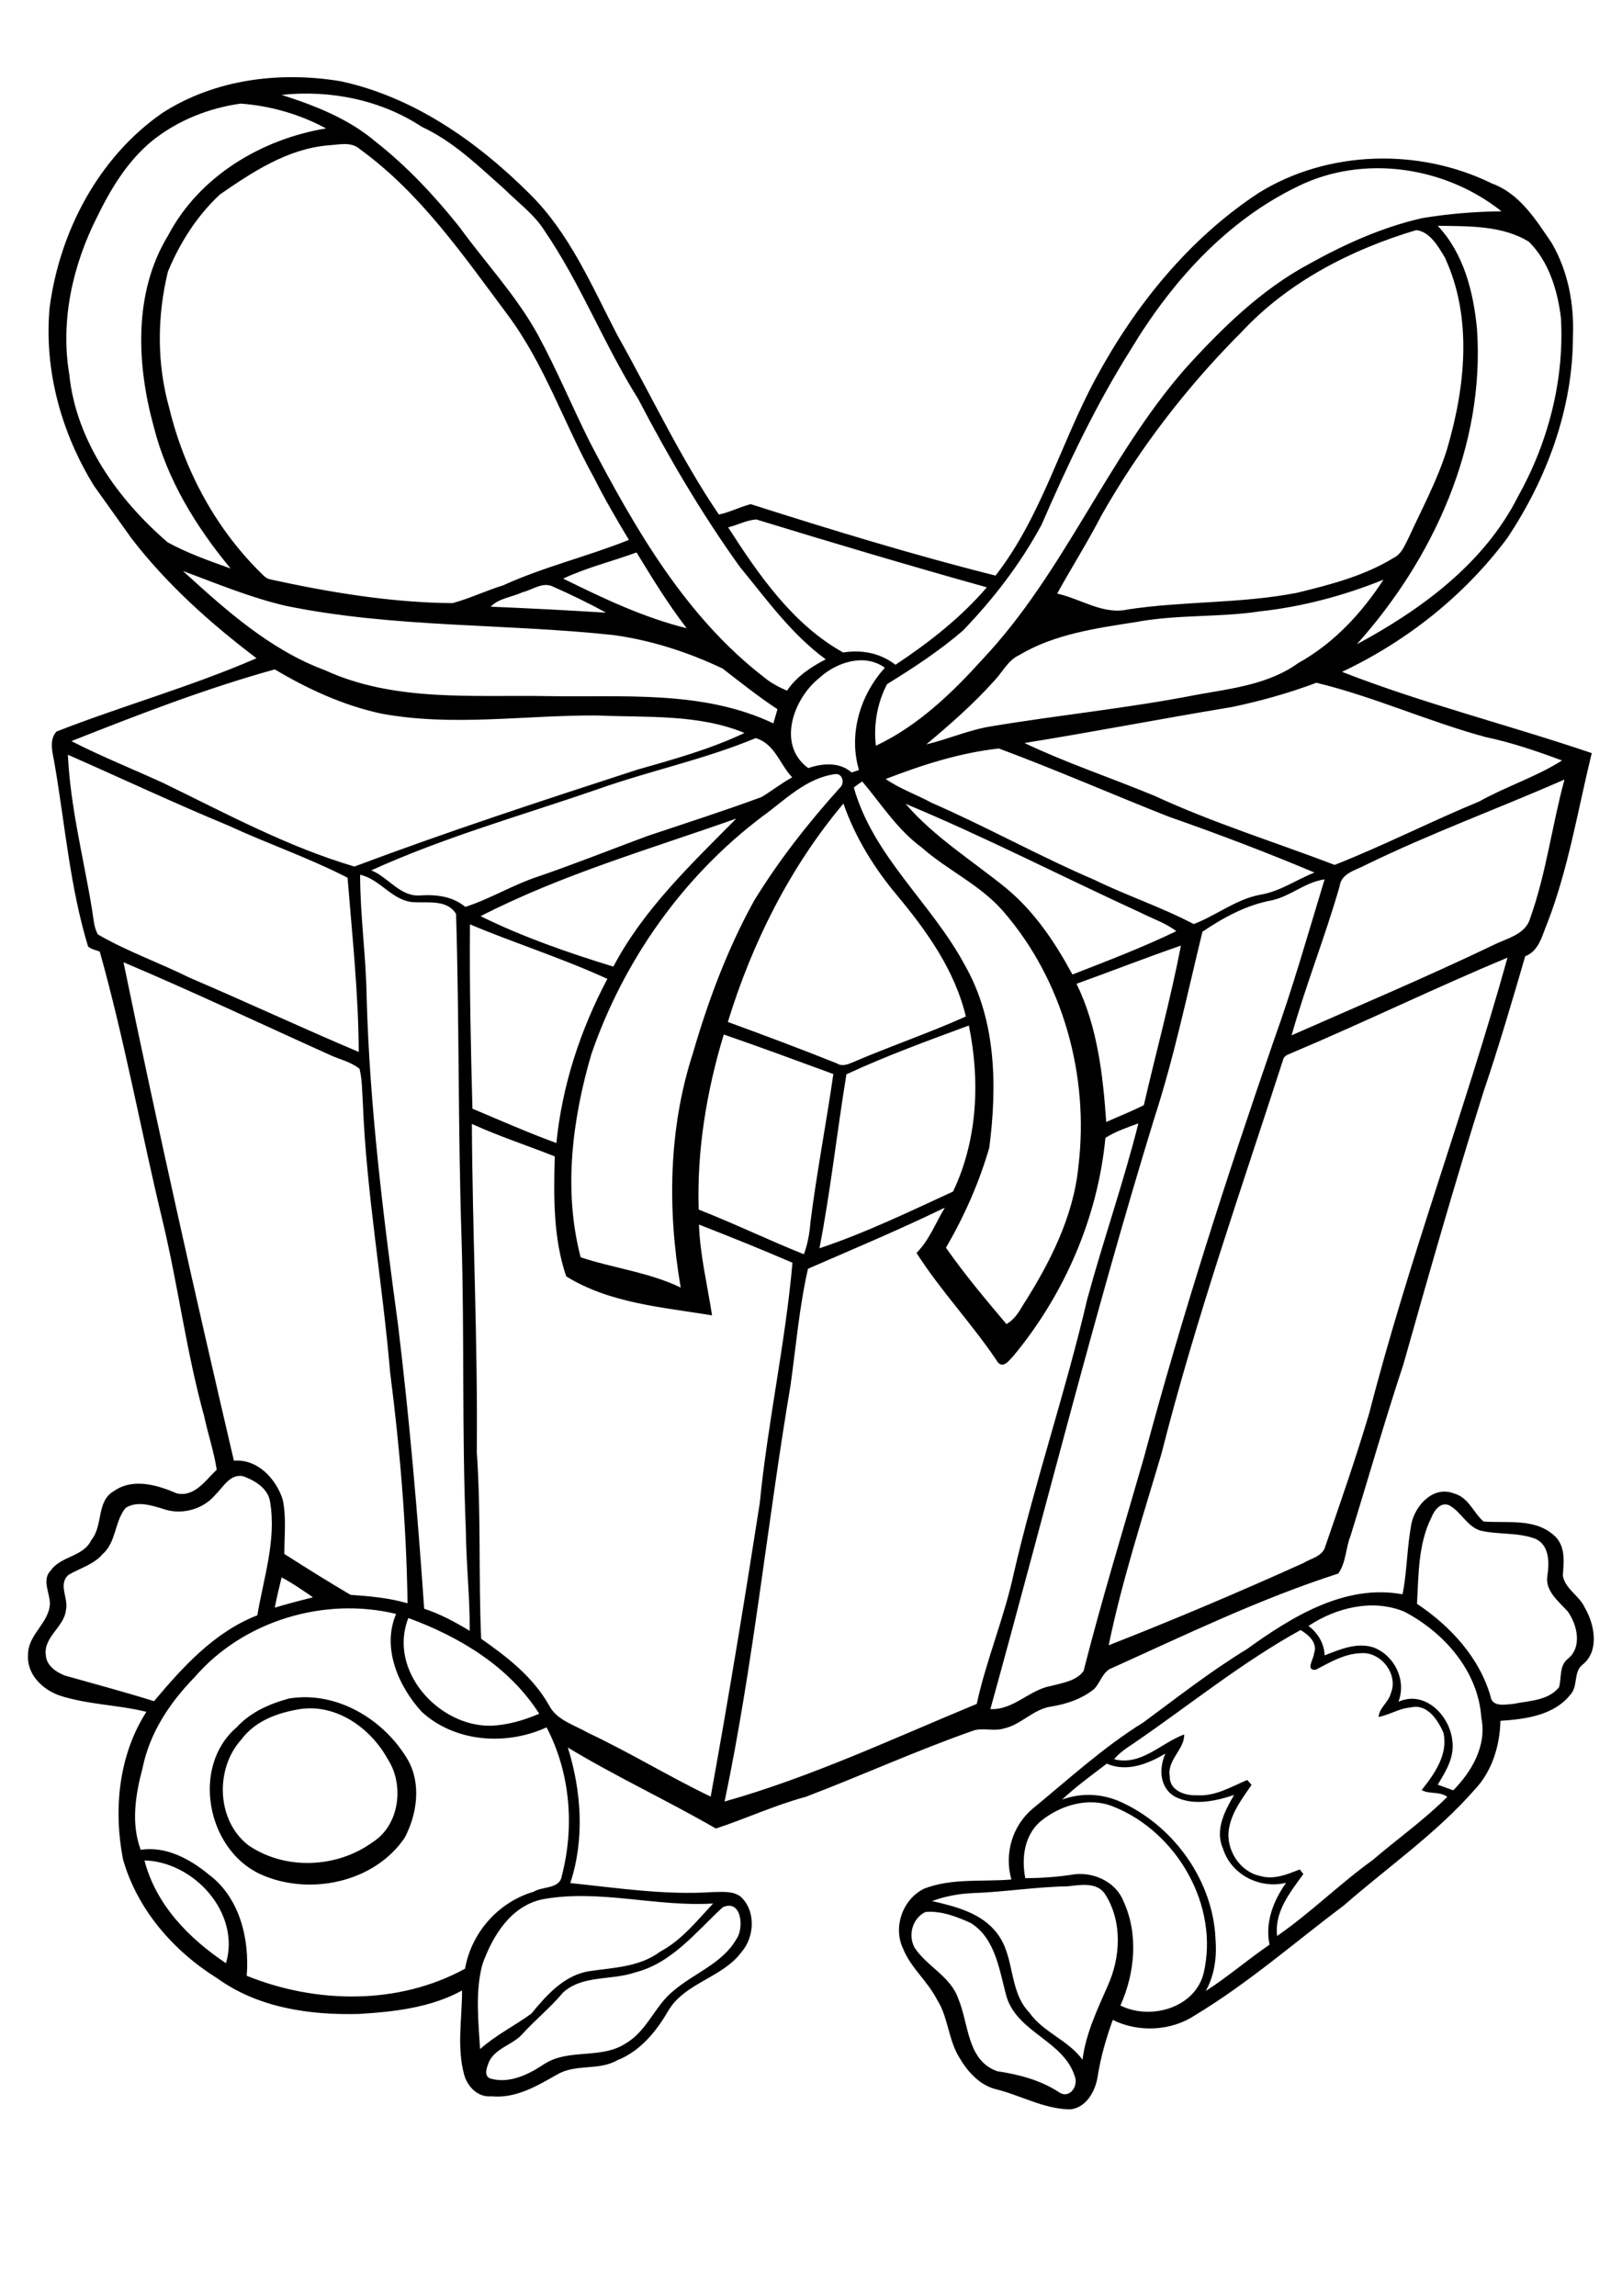 <?xml version="1.0" encoding="utf-8"?>
<!-- Generator: Adobe Illustrator 21.0.2, SVG Export Plug-In . SVG Version: 6.00 Build 0)  -->
<svg version="1.2" baseProfile="tiny" id="Layer_1" xmlns="http://www.w3.org/2000/svg" xmlns:xlink="http://www.w3.org/1999/xlink"
	 x="0px" y="0px" viewBox="0 0 595 842" overflow="scroll" xml:space="preserve">
<path d="M110.1,626.8c-8.2,1.3-16.5,4.3-21.6,11.2c-9.7,10.7-9.1,29.8,2.7,38.8c13.5,9.2,32.5,8.3,45.5-1.2
	c9.9-6.2,11.7-21.1,5.5-30.5C136,633.8,123.4,624.8,110.1,626.8 M106.1,622.9c17.5-2.8,34.8,7.7,43.5,22.5c5,8.8,3.4,19.9-1.1,28.5
	c-11.2,16.7-35.5,21.6-53.3,13.3c-19.4-9.2-25.1-39.4-8.4-53.7C91.9,627.9,99,624.8,106.1,622.9 M339.5,701.2
	c-4.8,2.3-6.5,8.5-4,13.1c4.6,7,13.3,10.5,16.1,18.9c3.8,9,3.1,22.5,14.2,26.4c7.9,1.2,15.7,3.2,22.5,7.6c4,2.9,7.5-2.2,5.9-5.9
	c-4.1-12.7-20.5-15.8-24.8-28.5c-2.8-9.6-3.9-21.6-13.2-27.5C351,702.9,345.2,700.7,339.5,701.2 M391.6,691.8
	c-11.7,0.2-23.3,2.1-35,2.5c-5,0.2-10,1.2-14.7,2.9c8.7,2,18.3,4.4,23.9,11.9c6.6,8.5,4.1,21.1,11.8,29c5.1,7.3,14.3,10.1,19.5,17.3
	c1.2-9.6,5.4-18.3,9.2-27c4.8-10.5,5.5-23.7-0.9-33.7C402.4,690.1,396.3,691.3,391.6,691.8 M381.3,668.3c-5.6,5.2-6.6,13.2-5.2,20.5
	c5.6,0,11.2-0.4,16.7-1.2c7.4-1.5,16.2,2.1,19.2,9.4c5.7,12.1,4.4,26.5-1,38.5c10.9,5.5,27.2,1,30.5-11.7c5.9-24.8-9.7-51.9-33-61.2
	C399.3,658.8,388.6,662.1,381.3,668.3 M406,646.8c-5.6,4.3-11.3,8.4-16.4,13.2c7.3-2.7,15.3-2.2,22.3,1.2c19.1,9,33.2,28.9,34,50.2
	c0.5,6.4-0.4,13.1-3.6,18.8c8.1-5.2,15.5-11.6,23.4-17c-1.7-8.2,1.4-16.1,6.1-22.7c-9.7,2.4-20.2-3-23.2-12.6
	c-3-6.8,0.7-13.8,4.1-19.6c-6.9,2.3-15.2,4.1-21.9,0.5c-5.5-3.3-5.7-10.4-3.3-15.7C421,647,413.2,650,406,646.8 M416.1,639.2
	c-2.7,1.8-5.4,3.5-7.4,6c10,2.5,17.2-6,25.7-9.1c0.2,5.4-6.4,9.4-5.3,15.4c-0.1,5.2,5.6,7.1,9.9,6.9c6.7,0.5,12.6-3.1,18.5-5.6
	c0.4,0.4,1.2,1.3,1.6,1.8c-3.4,5-7.3,10-8.3,16.2c-1.2,7.5,4,15.7,11.5,17.2c5,1.5,9.9-0.6,14.5-2.4c0.3,0.4,1,1.3,1.3,1.7
	c-4.8,6.7-10.7,13.8-9.6,22.7c12.3-8.5,22.9-19.1,35-27.8c9.1-7.8,18.9-14.7,27.4-23.2c-2.7-2.1-6.5-0.9-9.4-2.5
	c4.7-5.9,9.8-13.1,8-21c-2-4.7-6-10.8-12-9.3c-4.2,0.3-7.7,2.7-11.8,3.5c0.3-3.5,3.7-5.4,4.5-8.7c2.9-7-3.7-15.4-11.1-14.7
	c-6,0.2-11.3,3.4-16.5,6.1c-3.8,0.2-0.7-3.9-0.6-5.9c1.5-3.9-1.9-6.9-4.9-8.7C455.5,609.7,436.4,625.3,416.1,639.2 M480,596.3
	c3.4,2.6,5.8,6.4,5.9,10.8c5.7-2.2,11.8-4.9,18-2.9c7.7,3,12.1,12,9.1,19.9c9.9-4.4,19.1,5.4,19.8,14.7c0.7,5.8-2.5,11-5.4,15.7
	c1.9,0.7,3.8,1.4,5.7,2.1c6.8-6.9,12.4-16.5,10.3-26.6c-1.1-17.1-13.7-31.4-28.4-39C503.4,586.3,490.1,589.6,480,596.3 M525.1,556.5
	c-4.9,9.8-4.7,21-5.3,31.7c12.2,8.1,22.9,19.7,27,34c0.6,4,5.5,2.9,8.3,2.7c5.8-1.2,12.7-1.1,16.8-6.1c1-3.5,0-7.9,3.2-10.4
	c5.4-4.3,3.5-12.5,0-17.4c-3.3-3.7-8.3-7.4-7.5-13c0.8-4.8,0.8-11.5-4.5-13.7c-6.5-2.4-13.6-1.4-20.2-3c-4.8-1.6-6.9-6.8-11.2-9.2
	C528.6,550.6,526.1,553.9,525.1,556.5 M517.8,558.6c1.5-6.7,8.1-13.8,15.5-10.9c5.4,1.4,7.2,7.1,10.9,10.3
	c8.9,0.7,19.3-1.4,26.4,5.6c3.8,3.9,3,9.4,2.7,14.3c0.9,4.9,6.1,7.3,8.1,11.8c3.6,6.1,5.4,16-1,20.9c-3.3,2.7-1.4,8-4.5,11.1
	c-6.1,7.5-16.5,8.8-25.5,9.4c-0.2,9.2-3.1,18.6-9.5,25.3c-14.1,16.1-31.8,28.3-47.8,42.3c-18.1,13.6-35.2,28.6-54.6,40.3
	c-8.8,5.9-20.8,6.5-30.3,1.8c-2.5,6.9-4.5,13.9-5.6,21.1c-0.9,5.2-4.2,11.1-10,11.7c-9.8-0.1-18.4-5.3-27.7-7.5
	c-6.2-1.8-10.5-7-13.5-12.4c-3.6-6.4-3.7-14.2-7.7-20.4c-3.4-6.7-9.6-11.6-12.4-18.6c-3.8-7.9-0.2-18.1,7.6-22
	c10.2-4,21.4-2.5,32.1-3.4c-2.6-9.3,0.2-19.4,7.6-25.8c13.3-10.9,26.1-22.7,40.8-31.8c12.5-9.2,24.7-18.8,38-26.9
	c16.4-11.8,36-24,57.1-20.1C516.2,576.1,516.1,567.3,517.8,558.6 M265.1,699.5c-9.8,9-18.6,20.5-32.2,23.9c-8.7,3-19.2,0.8-26.4,7.4
	c-4.6,5.5-10.1,9.9-14.9,15.2c-3.6,4-9.7,5-12.2,10.1c-0.7,1.9-2.2,5.2,0.5,6.2c7,2,14-1.5,19.7-5.3c9.1-5.9,21-1.6,30.1-7.7
	c7.8-4.6,10.6-13.9,17.5-19.3c7.5-6.4,17.8-9.9,22.9-18.8C273.1,707.1,272,696.3,265.1,699.5 M199.3,696.5
	c-11.9,2.3-18.7,13.6-22.4,24.1c-2.6,10.1-1.4,20.6-0.8,30.9c5.7-5.1,12.6-8.5,18.8-13c5.6-6.8,12.1-14.2,21.4-15.6
	c8.8-1.3,18.3-1.5,25.8-7.1c7.9-4.2,13.5-11.3,19.5-17.7C240.7,699.4,220,692.8,199.3,696.5 M53,682.3c4.2,16.3,16.3,28.6,29.9,37.7
	C88.3,701.6,71.2,682.8,53,682.3 M180.3,632.9c6.1-0.3,11.9-2,17.5-4.4c-11-17.3-29.2-28.2-48-35.1
	C142.2,612.7,161,633.4,180.3,632.9 M71.4,615.1c-9.1,9.3-16.5,20.4-19.1,33.3c-2.6,9.8-4.3,20.2-0.7,30c9.2-1.4,18,3.3,24.9,9
	c11.4,8.4,15.1,23.7,14,37.2c25.4,10.3,55.7,10.8,80.1-2.6c2.3-13.2,12.2-24.4,25.1-28.2c3.4-2.1,9.7-0.9,10.4-5.9
	c4.7-18,3.1-37.8-5.6-54.4c-14.8,6.8-33.7,5.5-45.9-5.8c-8.5-9.4-14.6-23.4-9.3-35.8C119,585.5,89.2,594.4,71.4,615.1 M103.3,578.5
	c-0.9,3.7-1.8,7.4-2.5,11.1c4.6-1.4,9.3-2.6,14-3.8C111,583.2,107.3,580.6,103.3,578.5 M79,548.2c-4.6,5.5-12.7,7.6-19.4,5.1
	c-4.3-1.3-9.4-2.9-13.5-0.3c-4.1,4.9-3.4,12.5-8.4,16.9c-3.3,3.9-8.4,5.2-12.6,7.7c-3.9,3.5,0.1,8.6-0.9,12.8
	c-0.6,6.3-8.3,9.9-7.4,16.6c0.2,3.8,3.7,6.2,7,7.5c10.9,3.1,21.9,6,32.7,9.4c10.6-12.6,22.2-25.4,37.9-31.5
	c2.3-13.7,7-27.5,4.7-41.5c-0.7-5-5.5-7.9-9.9-9.5C84.4,540.4,81.9,545.4,79,548.2 M173.1,412.2c0.2,40.1,2.2,80.1,1.8,120.2
	c1.6,22.9,0.6,45.8,1.6,68.6c9.6,6.7,19.1,14.1,24.9,24.4c2.8,5.5,9.3,7.2,14.3,10.1c15.3,7.2,29.8,16.1,45,23.4
	c6.5-35.8,12.4-71.7,18-107.6c2.9-29.6,9.4-58.6,12-88.2c-11.3-4.9-22.8-9.5-34.3-14c0.4,11.3,3.1,22.2,4.8,33.3
	c-18.2-3-37.5-4.4-53.5-14.3c-4.8-14.1-4.6-29.3-4.2-44C193.4,420.1,183,416.7,173.1,412.2 M405.5,417.3
	c-2.8,29.2-15,57.3-33.6,79.8c-1.5,1.5-3.6,4.9-5.8,2.6c-9.2-13.9-20.9-26.1-29.9-40.2c4.7-4.7,7-11,10.4-16.6
	c-16.5,8-33.4,15.1-50.2,22.4c-3.2,14-4.4,28.4-6.4,42.7c-8.6,50.9-13.6,102.2-24.2,152.7c31.9-9,62-23.2,92.5-35.8
	c3.5-16.1,10-31.4,13.5-47.5c7.8-33.9,19.1-66.9,27-100.8c5.9-21.7,13.3-42.8,18.8-64.6C413.5,413.5,409.3,414.9,405.5,417.3
	 M265.5,379.4c-6.3,20.8-9.9,42.5-9.2,64.2c13,5.1,25.6,11.2,38.6,16.4c1.4-3.8,2.1-7.8,2.4-11.8c2.3-18.2,5.8-36.2,8.4-54.3
	C292.3,389,278.9,384,265.5,379.4 M310.5,394c-3.5,21.2-5.8,42.7-9.9,63.8c16.8-5.6,32.9-13.4,49-20.8c9-18.8,10-40.7,5.8-60.9
	C340.3,381.7,325.1,387.2,310.5,394 M45.3,352.9c12.6,61.1,26.3,122,40.5,182.8c8.7-0.7,15.4,6.6,17.9,14.2c1.4,6.6,0.6,13.3,0.6,20
	c8,5.1,16.1,10.2,24.3,15c7,0.5,14.1,1.1,20.9,3.1c-0.4-28.4-2.8-56.7-6.4-84.8c-2.8-33-8.7-65.6-10-98.7c-0.3-4.2-0.2-8.4-1.2-12.5
	c-3.3-2.7-7.6-3.5-11.3-5.3C95.5,375.4,70.6,363.6,45.3,352.9 M474,386.1c-1.2,0.6-2.9,0.9-3.3,2.5c-15.5,47.9-32.2,95.5-44.6,144.4
	c-6.9,23.4-14.5,46.6-19.4,70.4c24-9.4,47.8-19.5,71.3-30.1c2.9-1.8,7.3-2.5,8.2-6.3c5.6-16.2,11.2-32.3,16.1-48.8
	c14.5-56.4,35.1-110.9,50.7-167C526.4,362.3,500.5,374.9,474,386.1 M394.9,360.8c7.7,15.7,9.7,33.5,10.9,50.7
	c4.6-2.1,9.3-3.9,13.8-6.2c4.5-19.5,9.8-38.8,13.6-58.5C420.4,351.2,407.7,356.2,394.9,360.8 M172.4,339
	c-0.2,22.5,0.3,45.1,0.9,67.6c10.2,4.3,20.4,8.8,30.8,12.6c2.1-21.1,8.8-41.5,18.7-60.2C206.3,351.4,189,346,172.4,339 M466.5,330.2
	c-9.3,1.7-17.7,6.3-25.4,11.5c-5.6,22.9-10.4,46.1-17.7,68.5c-22,71.6-40.1,144.4-60.1,216.6c8.5,0.4,14.3-7.1,22.3-8.5
	c4.1-1.1,9.3-1.8,11.9-5.5c6.7-26.4,14.7-52.4,22.2-78.5c13.8-51.5,30.2-102.4,47.6-152.8c7-19.4,12.6-39.3,18.6-59
	C478.8,323.5,473.4,328.7,466.5,330.2 M132.1,320.8c0,15,2.2,30,2.4,45c1.1,40.2,6.1,80.2,11.5,120c4.2,34.6,7.2,69.4,9.6,104.2
	c5.9,1.9,11.4,4.9,16.7,8.1c0.1-12.2-1.3-24.4-1.4-36.6c-1.5-35.8-0.5-71.7-1.6-107.6c-1.3-39.6-0.8-79.2-2-118.7
	c-3.1-5.2-9.9-4.1-15-4.3C144.1,330.8,139.7,322.5,132.1,320.8 M176.3,336c15.6,7.7,32.1,13.4,48.7,18.5
	c11.1-21.1,28.6-37.6,45.1-54.3C238.5,311.4,206.1,320.7,176.3,336 M332.2,294.8c10.6,12.3,24.6,20.9,37.1,31.1
	c10.3,8.6,17.8,19.8,24.1,31.5c12.8-5,25.7-9.9,38.1-15.9c-3.9-3-8.6-4.5-12.9-6.7C389.8,321.6,361.5,307,332.2,294.8 M267,374.8
	c13.4,4.9,26.8,9.9,40,15.2c1.9,1.2,3.9,0.4,5.8-0.4c13.7-5.9,27.9-10.7,41.5-16.8c-4-16.9-14.3-31.3-25.2-44.4
	c-8.4-10-15.4-21.3-19.7-33.7C289.8,318,275.9,345.8,267,374.8 M313.2,288.8c7.1,25.3,28.6,42.5,40.7,65.1c11.6,20.2,11.9,44.6,9,67
	c-3.7,12.8-9.2,25.2-15.9,36.7c6.8,9.7,14.5,18.9,22.2,28c2.7-1.5,4.4-4.1,5.9-6.7c9.9-15.5,18.7-32.6,20.5-51.2
	c4-33.1-5.6-68.2-27.6-93.5c-8.4-9.7-20.4-15-29.9-23.4c-8.9-6.5-14.8-15.9-21.8-24.2C315.2,287.3,314.2,288,313.2,288.8 M501,317.2
	c-3.7,2-9,3-9.6,7.9c-5.3,18.4-12.4,36.2-17.6,54.6c24.7-10.9,49.6-21.4,74-33.1c4.9-2.5,11.8-3.8,13.5-9.8c5.9-16.5,8-34,12.6-50.9
	C549.7,296.5,524.8,305.6,501,317.2 M279.7,299.4c-29.1,21.9-51,52.9-62.8,87.3c-7,24-10.3,49.9-3.9,74.4c12,4,25.1,5.5,36.7,11.1
	c-4.9-28.5-4.5-58.3,4.5-86c5.6-19.3,12.7-38.3,22.5-56c9.1-14.8,19.8-28.4,31.4-41.3c1.8-1.5,1.1-5.3-1.7-5
	C295.7,285.3,288,293.4,279.7,299.4 M24.9,276.8c0.9,19.3,5.8,38,8.9,57c0.5,3,0.6,6.2,2.1,8.9c10.7,6.2,22.4,10.3,33.5,15.8
	c20.8,8.9,41.4,18.5,62.2,27.3c-0.1-21.4-2.4-42.6-4.1-63.9c-14.2-7.3-29.4-12.5-43.9-19.2C63.8,294.5,44.5,285.4,24.9,276.8
	 M324.9,285.7c5.2,3.6,11.3,5.7,16.8,8.7c20.2,8.8,39.5,19.6,59.8,28.3c11.9,5.8,24.6,10,36.4,16.2c8.4-3.2,15.6-9.2,24.6-10.8
	c7.1-1.2,13.1-5.5,19.7-8.1c-17.6-7.4-35.5-14.2-53.5-20.5c-20.8-8.2-41.3-17.2-62.3-25C352.1,276.1,338.3,280.5,324.9,285.7
	 M219.4,289.4c-27.8,9.6-56.4,17.6-83.2,29.8c6.3,2.5,10.5,9.7,17.9,9.2c5.9-0.4,11.9,0.3,16.6,4.2c9.3-3,17.8-8.3,27.2-11.3
	c13.3-4.6,26.4-9.8,39.6-14.7c14-4.7,28.1-9.2,41.9-14.3c3.8-2.3,7.3-5.1,11.2-7.2c-4.6-4.8-6.3-12.3-13.4-14.4
	C258.5,278.5,238.6,282.6,219.4,289.4 M451.9,259.3c-25.4,4.2-50.7,9.1-76.1,13.2c15.6,7.4,31.9,12.8,47.8,19.4
	c21.4,9.9,44,16.9,66,25.3c18-7.1,35.2-15.9,53.1-23.3c9.8-5.5,20.7-8.9,30.3-15c-9.2-3.4-18.5-6.6-28.1-8.6
	c-21-5.7-40.9-14.8-62-19.9C472.8,254.2,462.4,257.1,451.9,259.3 M26.2,271.8c11.1,5.7,22.7,10.3,34,15.5
	c22.8,11.1,45.4,23.3,69.8,30.5c34.1-12.8,68.9-24.2,103.7-35.5c13.3-3.8,26.8-7.5,39.4-13.5c-17-7-35.9-5.6-53.9-6.4
	c-26.4-0.2-53.1,4.2-79.4-0.7c-13.9-3-26.9-9-39-16.2C75.5,252.5,50.7,262.1,26.2,271.8 M300.6,248.6c-9.5,7.5-15.8,24.6-4.1,33.1
	c5.2-1.8,11.5-2.3,15.9,1.6c0.9-0.3,1.8-0.6,2.7-0.9c-3.9-13.1,0.4-27.5,9.5-37.5C317.2,239.5,306.9,242.8,300.6,248.6 M191.7,217.2
	c-3.9,1.8-8.7,2.2-11.7,5.3c14.1,0.6,28.2,1.3,42.3,2.2c-6.3-3.5-12.8-6.6-19.3-9.5C199.2,213.2,195.4,216.3,191.7,217.2
	 M462.3,224.2c-15.1,2.3-30.4,1.1-45.4,3.9c-14.7,2.3-30.1,4.4-43.1,12.2c-4.1,1.9-6.1,6.3-9.1,9.4c-7.6,8.5-16.2,16-24.9,23.3
	c8-1.9,15.6-5.3,23.7-6.6c25.1-4.2,50.6-6.7,75.5-11.6c12.8-2.3,26.4-3.8,37.2-11.6c13-7.2,23.3-18.3,31.3-30.6
	C493.1,218.4,477.9,222.5,462.3,224.2 M67.1,209.4c15.7,14.3,31.9,28.9,52.1,36.4c25.5,11.7,54.2,9,81.5,9.5
	c27.8,0.5,57.1-2.3,83,10c0.5-1.7,1-3.5,1.5-5.2c-7-4.6-13.5-9.8-20.1-14.9c-12.6-6-26.2-10.4-40.1-12.3
	c-40-4.3-80.5-2.6-120.1-10.7C91.9,219.2,79.5,214,67.1,209.4 M206.6,212.2c14.6,7.2,29.5,14.3,45.3,18.2
	c-6.8-8.8-12.6-18.3-18.4-27.8C224.6,205.9,215.3,208.1,206.6,212.2 M267.1,193.4c11.2,17.4,23.7,35.6,42.2,45.9
	c6.9-1.1,13.6,0.2,19.2,4.5c12.2-8.1,23.9-17.2,33.5-28.4c-28.3-7.9-56.5-16.3-84.6-24.9C273.7,190.8,270.5,192.6,267.1,193.4
	 M455.6,121.6c-20.1,20.1-37.6,42.8-51.6,67.5c-5,9.7-10.9,19-16.2,28.6c8.7,1.9,16.9,7.9,26,5.8c20.5-3.1,41.5-2.1,62-6.1
	c12.3-3,24.7-6.2,35.6-12.9c2.8-1.4,3.9-4.6,5.3-7.2c4.9-10.7,10.6-21.2,14.1-32.5c6.7-22.7,9.5-48.3-0.8-70.4
	c-2.4-4-5.5-9.5-10.5-10C495.7,91.5,472.7,103.3,455.6,121.6 M527.4,82.8c9.6,10.2,13.1,24.3,14.4,37.8c3,42.8-16,84.4-44.1,115.7
	c23.6-12.7,46.7-29.6,59.1-54.1c11.1-19.8,17.1-42.8,15.8-65.6c-1.2-10-4.4-20.6-11.7-27.9C551.1,82.6,538.7,83,527.4,82.8
	 M476,68.4c-26.3,12.7-46.4,35.2-61.2,59.8c-12.8,20.3-23.1,42.1-32.7,64.2c-7.7,14.3-17.7,27.3-28.9,38.9
	c-8.6,7.4-18.2,13.7-27.8,19.6c-3.6,6.9-5,14.9-4.1,22.6c15.5-7.3,28-19.4,39.3-31.9c29.8-31.7,45.5-73.5,74-106.2
	c13.4-14.8,28-29.2,45.8-38.7c13-7.2,26.7-13.4,41.3-16.7c9.6-1.6,19.4-2.4,29.1-2.5C530.1,61,500,56.5,476,68.4 M80.7,71.3
	C72.3,79.1,66,89,61.6,99.6c-4,16.4-4.1,33.8,0.5,50.1c5.6,23.1,17.4,44.9,34.6,61.4c0.7,0.7,1.5,1.2,2.5,1.4
	c22,4.8,44.3,8.5,66.8,8.7c6.3-1.7,12.3-4.6,18.5-6.5c14.9-6.8,31-10.6,46.2-16.7c-4.5-7.5-8.9-15-12.8-22.8
	c-10.9-19.6-18-41.3-31.5-59.5c-16.3-21.8-32.1-44.9-54.4-61c-3.2-2.9-7.7-1.6-11.6-1.4C105.4,54.6,92.6,63.1,80.7,71.3 M56,51.5
	c-9.1,7.4-15.3,17.6-20.4,28.1c-8.9,17.6-13.5,37.9-10.2,57.6c2.5,24.6,17.8,45.9,36.1,61.7c7.3,4,15.3,6.8,23.1,9.6
	c-12.7-15.3-23.3-32.6-28.2-52c-6.3-22.9-7.5-49.3,5.3-70.2C73.1,64.6,96,51,119.6,47.1c-9.6-5.2-20.4-8.3-31.3-9.1
	C76.7,39.6,65.3,44.1,56,51.5 M103.3,34.8c12.2,3.9,24.5,8.7,34.4,17.1c11.5,9,21.6,19.8,30.8,31.3c9.5,13.1,20.7,25,28.6,39.2
	c7.1,13,12.7,26.6,19.3,39.8c16.6,31.7,35.1,64,63.9,86.2c2.5,2.1,5.4,3.6,8.4,4.9c3.5-5.2,8.8-8.7,14.2-11.5
	c-12.6-9.2-21.7-22-31.5-33.9c-14-19.5-26.2-40.3-37.3-61.6c-12.5-19.9-21-42.1-34.3-61.6c-3.8-6.1-9.7-10.3-14.7-15.3
	c-9.5-8.4-18.7-17.5-30.4-22.9C139.7,36.6,121.1,32.9,103.3,34.8 M59.6,41.4C78.9,29,102.7,26.1,125,29.8
	c26.8,5.8,50,22.1,69.1,41.1c14.8,14.5,22.9,33.8,32.3,51.9c12.4,22,23.1,45,37.3,65.9c4-0.8,7.7-2.8,11.7-3.8
	c29.5,9.4,59.6,18.6,89.8,26.2c16.8-21.6,23.9-48.6,36.8-72.4c14.4-26.7,34.2-51.2,59.8-68c25.4-15.7,58.9-16.5,85.5-3.4
	c10.2,3.7,16.1,13.3,21.9,21.8c6,10.3,8.3,22.4,7.8,34.3c0,26.5-9.6,52.3-24.2,74.1c-15.7,21-36.8,37.7-60.5,48.9
	c30,11.7,61.3,19.5,91.6,29.8c-5.1,20.8-8.5,42.1-16.2,62.1c-2,4.6-3,10.4-8.2,12.4c-4.9,16.8-9.8,33.5-15.4,50
	c-10.4,33.1-19.9,66.4-29.3,99.7c-6.9,20.8-12.9,42-19.4,62.9c-1.8,4.5-1.6,9.8-4.5,13.8c-28.9,9.3-56.3,22.6-84,35.1
	c-2.6,1.7-3.4,5-5.5,7.2c-4.5,3.7-10.3,5.6-16,6.5c-6.4,1-10.8,6.6-17.1,8c-3.5,1.1-7.2-0.2-10.7,0.6c-21,7.3-41.3,16.6-62.1,24.5
	c-11.2,3-21.9,8-32.9,11.6c-17.8-10.3-36.6-19-54.3-29.7c5,16,6.2,33.6,0.9,49.7c17.4,1.8,34.8,4.5,52.4,3.3c3.3,0,7.1-0.5,10,1.6
	c5.7,5.1,5.3,14.8,0.4,20.4c-7,9.5-20.8,11.2-26.9,21.6c-4.4,7.6-10.3,14.8-18.7,18.1c-6.8,3.9-15.2,1.2-22,5.2
	c-7.4,4.2-15.2,8.9-24.2,8c-4.8,0.5-8.7-3.5-9.9-7.8c-2.8-10.1-0.8-20.7-0.8-31c-11.5,6.3-24.8,7.8-37.7,8.6c-18,0.5-37-2.2-52-13
	c-16.1-10-29.5-25.3-34.7-43.8c-3.5-18.2-1.6-38.1,8.6-54c-10.5-2.6-21.5-2.6-31.9-6c-6.3-2.2-12.1-7.9-11.5-15
	c-0.1-7.2,7.5-11.4,8-18.4c0.1-4.1-3.1-9,0.3-12.4c3.7-5.4,12-5,14.9-11.2c4.4-5.3,1.8-14.2,8.2-17.9c7-5,16-2.3,23.2,0.8
	c6.5,1.4,10.5-4.8,14.6-8.7c-1-6.6-3.2-13-4.6-19.6c-6.5-23.4-9.5-47.5-15.1-71c-8-33.1-14-66.6-23.2-99.4c-1.4-0.6-3.1-0.8-4.3-1.9
	c-6.6-21.7-8.4-44.3-12.2-66.5c-0.6-4-2.4-8.9,0.6-12.3c24.3-9.5,49.5-16.5,73.4-26.9c-16.9-12.8-32.9-27.1-45.9-44
	c-4.6-6.4-9.1-12.8-13.7-19.2c-12-19.4-18.4-42.5-16.3-65.4C21.9,84.8,36.2,57.6,59.6,41.4"/>
</svg>
